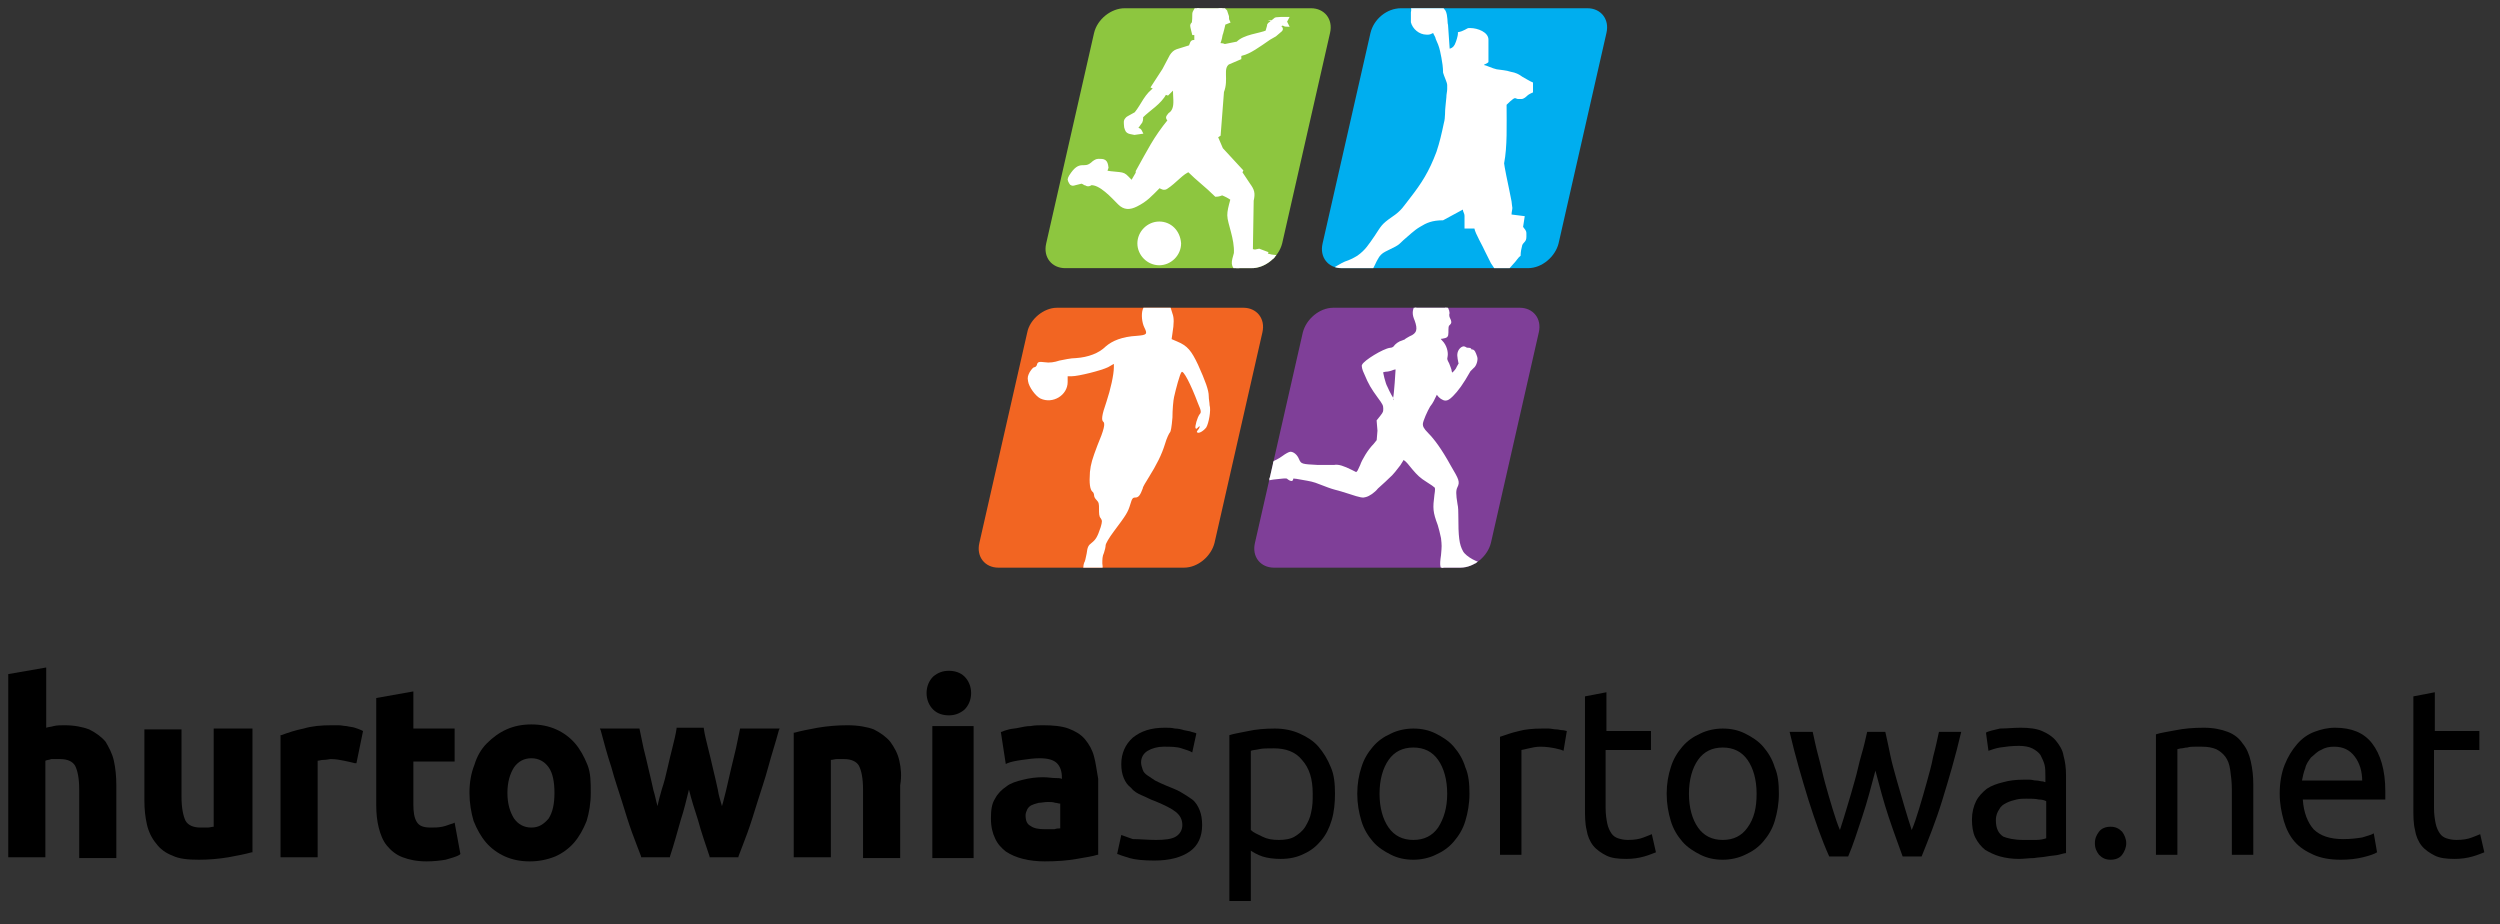 <svg xmlns="http://www.w3.org/2000/svg" xmlns:xlink="http://www.w3.org/1999/xlink" viewBox="0 0 303 112" xml:space="preserve"><rect x="0" y="0" width="303" height="112" fill="#333333" stroke="none"/><path d="M13.8,92.2c-0.2-0.9-0.6-1.6-1-2.3c-0.5-0.6-1.2-1.1-2-1.5c-0.8-0.3-1.8-0.5-3-0.5c-0.4,0-0.9,0-1.3,0.1 c-0.3,0.1-0.6,0.1-0.9,0.2v-7.3L1,81.7v22.2h4.5V92.2c0.2-0.1,0.5-0.1,0.7-0.2C6.6,92,6.9,92,7.3,92c0.9,0,1.5,0.3,1.8,0.8 c0.3,0.6,0.5,1.5,0.5,2.9v8.3h4.5v-8.8C14.1,94.1,14,93.1,13.8,92.2z"/><path d="M25.9,88.3v11.9c-0.2,0-0.5,0.1-0.7,0.1c-0.3,0-0.6,0-0.9,0c-0.9,0-1.5-0.3-1.8-0.8c-0.3-0.6-0.5-1.6-0.5-2.9v-8.2h-4.5 V97c0,1.1,0.1,2,0.3,2.9c0.2,0.9,0.6,1.7,1.1,2.3c0.5,0.7,1.2,1.2,2,1.5c0.8,0.4,1.9,0.5,3.2,0.5c1.2,0,2.4-0.1,3.6-0.3 c1.1-0.2,2.1-0.4,2.8-0.6l0.1,0V88.3H25.9z"/><path d="M43.8,88.5c-0.2-0.1-0.5-0.2-0.8-0.3c-0.3-0.1-0.6-0.1-1-0.2c-0.3,0-0.6-0.1-1-0.1c-0.3,0-0.6,0-0.8,0 c-1.3,0-2.4,0.1-3.4,0.4c-1,0.2-1.9,0.5-2.7,0.8l-0.1,0v14.8h4.5V92.2c0.2,0,0.4-0.1,0.7-0.1c0.4,0,0.7-0.1,0.9-0.1 c0.6,0,1.1,0.1,1.6,0.2c0.5,0.1,0.9,0.2,1.3,0.3l0.2,0l0.8-3.9L43.8,88.5z"/><path d="M55.1,99.7l-0.2,0.1c-0.4,0.1-0.8,0.3-1.3,0.4c-0.5,0.1-0.9,0.1-1.4,0.1c-0.9,0-1.4-0.2-1.7-0.7 c-0.3-0.5-0.4-1.2-0.4-2.1v-5.2h5v-4h-5v-4.5l-4.5,0.8v13c0,1,0.1,1.9,0.3,2.7c0.2,0.8,0.5,1.6,1,2.2c0.5,0.6,1.1,1.1,1.9,1.4 c0.8,0.3,1.7,0.5,2.9,0.5c0.9,0,1.7-0.1,2.3-0.2c0.6-0.2,1.2-0.3,1.7-0.6l0.1-0.1L55.1,99.7z"/><path d="M71.2,92.7c-0.4-1-0.9-1.9-1.5-2.6c-0.6-0.7-1.4-1.3-2.3-1.7c-0.9-0.4-1.9-0.6-3-0.6c-1.1,0-2.1,0.2-3,0.6 c-0.9,0.4-1.7,1-2.4,1.7c-0.7,0.7-1.2,1.6-1.5,2.6c-0.4,1-0.6,2.1-0.6,3.4c0,1.2,0.2,2.4,0.5,3.4c0.4,1,0.9,1.9,1.5,2.6 c0.6,0.7,1.4,1.3,2.3,1.7c0.9,0.4,1.9,0.6,3,0.6c1.1,0,2.1-0.2,3.1-0.6c0.9-0.4,1.7-1,2.3-1.7c0.6-0.7,1.1-1.6,1.5-2.6 c0.3-1,0.5-2.1,0.5-3.4S71.6,93.7,71.2,92.7z M64.4,100.3c-0.9,0-1.6-0.4-2.1-1.1c-0.5-0.8-0.8-1.8-0.8-3.1 c0-1.3,0.3-2.3,0.8-3.1c0.5-0.7,1.2-1.1,2.1-1.1c0.9,0,1.6,0.4,2.1,1.1c0.5,0.7,0.7,1.8,0.7,3.1c0,1.3-0.2,2.3-0.7,3.1 C65.9,99.9,65.3,100.3,64.4,100.3z"/><path d="M89.7,88.3l-0.5,2.4c-0.2,0.8-0.4,1.7-0.6,2.5c-0.2,0.9-0.4,1.7-0.6,2.6c-0.2,0.7-0.3,1.3-0.5,1.9 c-0.2-0.7-0.4-1.3-0.5-2c-0.2-0.9-0.4-1.8-0.6-2.6c-0.2-0.9-0.4-1.7-0.6-2.5c-0.2-0.8-0.4-1.6-0.5-2.3l0-0.1h-3.3l0,0.1 c-0.1,0.7-0.3,1.5-0.5,2.3c-0.2,0.8-0.4,1.6-0.6,2.5c-0.2,0.9-0.4,1.7-0.7,2.6c-0.2,0.7-0.4,1.4-0.5,2c-0.2-0.6-0.3-1.3-0.5-1.9 c-0.2-0.9-0.4-1.8-0.6-2.6c-0.2-0.9-0.4-1.7-0.6-2.5l-0.5-2.4h-4.8l0.1,0.2c0.4,1.5,0.8,3,1.3,4.5c0.4,1.5,0.9,2.9,1.3,4.2 c0.4,1.3,0.8,2.6,1.2,3.7c0.4,1.1,0.8,2.1,1.1,2.9l0,0.1h3.5l0-0.1c0.5-1.5,0.9-3,1.3-4.4c0.4-1.2,0.7-2.5,1-3.7 c0.3,1.2,0.7,2.5,1.1,3.7c0.4,1.5,0.9,2.9,1.4,4.4l0,0.1h3.5l0-0.1c0.3-0.8,0.7-1.8,1.1-2.9c0.4-1.1,0.8-2.4,1.2-3.7 c0.4-1.3,0.9-2.7,1.3-4.2c0.4-1.5,0.9-3,1.3-4.5l0.1-0.2H89.7z"/><path d="M109,92.2c-0.2-0.9-0.6-1.6-1.1-2.3c-0.5-0.6-1.2-1.1-2-1.5c-0.8-0.3-1.9-0.5-3.2-0.5c-1.2,0-2.4,0.1-3.6,0.3 c-1.1,0.2-2.1,0.4-2.8,0.6l-0.1,0v15.1h4.5V92.1c0.2,0,0.5-0.1,0.7-0.1c0.3,0,0.6,0,0.9,0c0.9,0,1.5,0.3,1.8,0.8 c0.3,0.6,0.5,1.5,0.5,2.9v8.3h4.5v-8.8C109.3,94,109.2,93.1,109,92.2z"/><path d="M115,86.7c0.7,0,1.3-0.2,1.9-0.7c0.5-0.5,0.8-1.2,0.8-2c0-0.8-0.3-1.5-0.8-2c-0.5-0.5-1.2-0.7-1.9-0.7 c-0.7,0-1.3,0.2-1.9,0.7c-0.5,0.5-0.8,1.2-0.8,2c0,0.8,0.3,1.5,0.8,2C113.6,86.5,114.3,86.7,115,86.7z"/><path d="M113 88H118V104H113z"/><path d="M132.6,91.7c-0.2-0.8-0.6-1.5-1.1-2.1c-0.5-0.6-1.2-1-2-1.3c-0.8-0.3-1.9-0.4-3.1-0.4c-0.5,0-1,0-1.5,0.1 c-0.5,0-0.9,0.1-1.4,0.2c-0.4,0.1-0.8,0.1-1.2,0.2c-0.4,0.1-0.7,0.2-0.9,0.3l-0.1,0l0.6,3.9l0.2-0.1c0.5-0.2,1.1-0.3,1.8-0.4 c0.7-0.1,1.4-0.2,2.1-0.2c1,0,1.7,0.2,2.1,0.6c0.4,0.4,0.6,1,0.6,1.7v0.2c-0.2-0.1-0.5-0.1-0.8-0.1c-0.4,0-0.9-0.1-1.5-0.1 c-0.8,0-1.6,0.1-2.4,0.3c-0.8,0.2-1.5,0.4-2,0.8c-0.6,0.4-1.1,0.9-1.4,1.5c-0.4,0.6-0.5,1.4-0.5,2.4c0,1,0.2,1.8,0.5,2.4 c0.3,0.7,0.8,1.2,1.3,1.6c0.6,0.4,1.3,0.7,2.1,0.9c0.8,0.2,1.7,0.3,2.6,0.3c1.5,0,2.8-0.1,3.9-0.3c1.1-0.2,1.9-0.3,2.5-0.5l0.1,0 v-9.2C132.9,93.3,132.8,92.4,132.6,91.7z M124.5,98.1c0.1-0.2,0.3-0.4,0.5-0.5c0.2-0.1,0.5-0.2,0.9-0.3c0.3,0,0.7-0.1,1.1-0.1 c0.3,0,0.6,0,0.9,0.1c0.2,0,0.4,0.1,0.6,0.1v3c-0.2,0-0.4,0-0.7,0.1c-0.4,0-0.8,0-1.2,0c-0.7,0-1.3-0.1-1.7-0.4 c-0.4-0.2-0.6-0.6-0.6-1.3C124.3,98.6,124.4,98.3,124.5,98.1z"/><path d="M140.1,101.8c1.1,0,1.9-0.1,2.4-0.4c0.5-0.3,0.8-0.8,0.8-1.4c0-0.7-0.3-1.2-0.8-1.6c-0.5-0.4-1.3-0.8-2.5-1.3 c-0.6-0.2-1.1-0.5-1.6-0.7c-0.5-0.2-1-0.5-1.3-0.9c-0.4-0.3-0.7-0.7-0.9-1.2c-0.2-0.5-0.3-1-0.3-1.7c0-1.3,0.5-2.4,1.4-3.2 c1-0.8,2.2-1.2,3.9-1.2c0.4,0,0.8,0,1.2,0.1c0.4,0,0.8,0.1,1.1,0.2c0.4,0.1,0.7,0.1,0.9,0.2c0.3,0.1,0.5,0.1,0.6,0.2l-0.5,2.3 c-0.3-0.2-0.7-0.3-1.3-0.5c-0.6-0.2-1.3-0.2-2.2-0.2c-0.7,0-1.4,0.2-1.9,0.5c-0.5,0.3-0.8,0.8-0.8,1.4c0,0.3,0.1,0.6,0.2,0.9 c0.1,0.3,0.3,0.5,0.6,0.7c0.3,0.2,0.6,0.4,0.9,0.6c0.4,0.2,0.8,0.4,1.3,0.6c0.7,0.3,1.3,0.5,1.8,0.8c0.5,0.3,1,0.6,1.4,0.9 c0.4,0.3,0.7,0.8,0.9,1.3c0.2,0.5,0.3,1.1,0.3,1.8c0,1.4-0.5,2.5-1.5,3.2c-1,0.7-2.4,1.1-4.3,1.1c-1.3,0-2.3-0.1-3-0.3 c-0.7-0.2-1.2-0.4-1.5-0.5l0.5-2.3c0.3,0.1,0.8,0.3,1.4,0.5C138.2,101.7,139.1,101.8,140.1,101.8z"/><path d="M161.8,96.2c0,1.1-0.1,2.2-0.4,3.2c-0.3,1-0.7,1.8-1.3,2.5c-0.6,0.7-1.2,1.2-2.1,1.6c-0.8,0.4-1.7,0.6-2.8,0.6 c-0.8,0-1.6-0.1-2.2-0.3c-0.6-0.2-1.1-0.5-1.4-0.7v6.1H149V89.1c0.6-0.2,1.4-0.3,2.3-0.5c0.9-0.2,2-0.3,3.2-0.3 c1.1,0,2.1,0.2,3,0.6c0.9,0.4,1.7,0.9,2.3,1.6c0.6,0.7,1.1,1.5,1.5,2.5C161.7,93.9,161.8,95,161.8,96.2z M159.1,96.2 c0-1.8-0.4-3.1-1.3-4.1c-0.8-1-2-1.4-3.4-1.4c-0.8,0-1.4,0-1.8,0.1c-0.4,0.1-0.8,0.1-1,0.2v9.6c0.3,0.3,0.8,0.5,1.4,0.8 c0.6,0.3,1.2,0.4,2,0.4c0.7,0,1.4-0.1,1.9-0.4c0.5-0.3,1-0.7,1.3-1.2c0.3-0.5,0.6-1.1,0.7-1.7C159.1,97.7,159.1,97,159.1,96.2z"/><path d="M178.1,96.2c0,1.2-0.2,2.3-0.5,3.3c-0.3,1-0.8,1.8-1.4,2.5c-0.6,0.7-1.3,1.2-2.2,1.6c-0.8,0.4-1.8,0.6-2.7,0.6 c-1,0-1.9-0.2-2.7-0.6c-0.8-0.4-1.6-0.9-2.2-1.6c-0.6-0.7-1.1-1.5-1.4-2.5c-0.3-1-0.5-2.1-0.5-3.3c0-1.2,0.2-2.3,0.5-3.2 c0.3-1,0.8-1.8,1.4-2.5c0.6-0.7,1.3-1.2,2.2-1.6c0.8-0.4,1.8-0.6,2.7-0.6c1,0,1.9,0.2,2.7,0.6c0.8,0.4,1.6,0.9,2.2,1.6 c0.6,0.7,1.1,1.5,1.4,2.5C178,93.9,178.1,95,178.1,96.2z M175.4,96.2c0-1.7-0.4-3.1-1.1-4.1c-0.7-1-1.7-1.5-3-1.5 c-1.3,0-2.3,0.5-3,1.5c-0.7,1-1.1,2.4-1.1,4.1c0,1.7,0.4,3.1,1.1,4.1c0.7,1,1.7,1.5,3,1.5c1.3,0,2.3-0.5,3-1.5 C175,99.2,175.4,97.9,175.4,96.2z"/><path d="M186.9,88.3c0.2,0,0.5,0,0.8,0c0.3,0,0.6,0.1,0.9,0.1c0.3,0,0.5,0.1,0.8,0.1c0.2,0,0.4,0.1,0.5,0.1l-0.4,2.4 c-0.2-0.1-0.5-0.2-1-0.3c-0.5-0.1-1.1-0.2-1.8-0.2c-0.5,0-1,0.1-1.4,0.2c-0.5,0.1-0.8,0.2-0.9,0.2v12.7h-2.6V89.3 c0.6-0.2,1.4-0.5,2.3-0.7C184.8,88.4,185.8,88.3,186.9,88.3z"/><path d="M194.6,88.6h5.5v2.3h-5.5v7c0,0.8,0.1,1.4,0.2,1.9c0.1,0.5,0.3,0.9,0.5,1.2c0.2,0.3,0.5,0.5,0.8,0.6 c0.3,0.1,0.7,0.2,1.2,0.2c0.8,0,1.4-0.1,1.9-0.3c0.5-0.2,0.8-0.3,1-0.4l0.5,2.2c-0.3,0.1-0.7,0.3-1.4,0.5 c-0.7,0.2-1.4,0.3-2.2,0.3c-1,0-1.8-0.1-2.4-0.4c-0.6-0.3-1.2-0.7-1.6-1.2c-0.4-0.5-0.7-1.2-0.8-1.9c-0.2-0.8-0.2-1.7-0.2-2.7 V84.4l2.6-0.5V88.6z"/><path d="M215.6,96.2c0,1.2-0.2,2.3-0.5,3.3c-0.3,1-0.8,1.8-1.4,2.5c-0.6,0.7-1.3,1.2-2.2,1.6c-0.8,0.4-1.8,0.6-2.7,0.6 c-1,0-1.9-0.2-2.7-0.6c-0.8-0.4-1.6-0.9-2.2-1.6c-0.6-0.7-1.1-1.5-1.4-2.5c-0.3-1-0.5-2.1-0.5-3.3c0-1.2,0.2-2.3,0.5-3.2 c0.3-1,0.8-1.8,1.4-2.5c0.6-0.7,1.3-1.2,2.2-1.6c0.8-0.4,1.8-0.6,2.7-0.6c1,0,1.9,0.2,2.7,0.6c0.8,0.4,1.6,0.9,2.2,1.6 c0.6,0.7,1.1,1.5,1.4,2.5C215.5,93.9,215.6,95,215.6,96.2z M212.9,96.2c0-1.7-0.4-3.1-1.1-4.1c-0.7-1-1.7-1.5-3-1.5 c-1.3,0-2.3,0.5-3,1.5c-0.7,1-1.1,2.4-1.1,4.1c0,1.7,0.4,3.1,1.1,4.1c0.7,1,1.7,1.5,3,1.5c1.3,0,2.3-0.5,3-1.5 C212.6,99.2,212.9,97.9,212.9,96.2z"/><path d="M230.6,103.8c-0.5-1.4-1.1-3-1.7-4.8c-0.6-1.8-1.1-3.7-1.6-5.6c-0.5,1.9-1,3.8-1.6,5.6c-0.6,1.8-1.1,3.4-1.7,4.8h-2.3 c-0.9-2-1.7-4.3-2.5-6.8c-0.8-2.6-1.6-5.3-2.3-8.3h2.8c0.2,0.9,0.4,1.9,0.7,3c0.3,1.1,0.5,2.1,0.8,3.2c0.3,1.1,0.6,2.1,0.9,3.1 c0.3,1,0.6,1.9,0.9,2.6c0.3-0.9,0.6-1.9,0.9-2.9c0.3-1,0.6-2,0.9-3.1c0.3-1,0.5-2.1,0.8-3.1c0.3-1,0.5-1.9,0.7-2.8h2.2 c0.2,0.9,0.4,1.8,0.6,2.8c0.2,1,0.5,2,0.8,3.1c0.3,1,0.6,2.1,0.9,3.1c0.3,1,0.6,2,0.9,2.9c0.3-0.7,0.6-1.6,0.9-2.6 c0.3-1,0.6-2,0.9-3.1c0.3-1.1,0.6-2.1,0.8-3.2c0.3-1.1,0.5-2.1,0.7-3h2.7c-0.7,3-1.5,5.7-2.3,8.3c-0.8,2.6-1.7,4.8-2.5,6.8H230.6 z"/><path d="M244.9,88.2c1,0,1.9,0.1,2.6,0.4c0.7,0.3,1.3,0.7,1.7,1.2c0.4,0.5,0.8,1.1,0.9,1.8c0.2,0.7,0.3,1.5,0.3,2.3v9.5 c-0.2,0-0.5,0.1-0.9,0.2c-0.4,0.1-0.9,0.1-1.4,0.2c-0.5,0.1-1,0.1-1.6,0.2c-0.6,0-1.2,0.1-1.8,0.1c-0.8,0-1.6-0.1-2.3-0.3 c-0.7-0.2-1.3-0.5-1.8-0.8c-0.5-0.4-0.9-0.9-1.2-1.5c-0.3-0.6-0.4-1.4-0.4-2.2c0-0.8,0.2-1.6,0.5-2.2c0.3-0.6,0.8-1.1,1.3-1.5 c0.6-0.4,1.2-0.6,2-0.8c0.7-0.2,1.5-0.3,2.4-0.3c0.3,0,0.5,0,0.8,0c0.3,0,0.5,0.1,0.8,0.1c0.3,0,0.5,0.1,0.7,0.1 c0.2,0,0.3,0.1,0.4,0.1v-0.8c0-0.4,0-0.9-0.1-1.3c-0.1-0.4-0.3-0.8-0.5-1.2c-0.2-0.3-0.6-0.6-1-0.8c-0.4-0.2-1-0.3-1.6-0.3 c-0.9,0-1.6,0.1-2.3,0.2c-0.6,0.1-1.1,0.3-1.4,0.4l-0.3-2.2c0.3-0.2,0.9-0.3,1.7-0.5C243.2,88.3,244,88.2,244.9,88.2z M245.2,101.8c0.6,0,1.2,0,1.6,0c0.5,0,0.9-0.1,1.2-0.2v-4.5c-0.2-0.1-0.5-0.2-0.9-0.2c-0.4-0.1-0.9-0.1-1.5-0.1 c-0.4,0-0.8,0-1.2,0.1c-0.4,0.1-0.8,0.2-1.2,0.4c-0.4,0.2-0.7,0.4-0.9,0.8c-0.2,0.3-0.4,0.7-0.4,1.3c0,1,0.3,1.6,0.9,2 C243.3,101.6,244.1,101.8,245.2,101.8z"/><path d="M257.7,102.2c0,0.5-0.2,1-0.5,1.4c-0.3,0.4-0.8,0.6-1.4,0.6c-0.6,0-1-0.2-1.4-0.6c-0.3-0.4-0.5-0.8-0.5-1.4 s0.2-1,0.5-1.4c0.3-0.4,0.8-0.6,1.4-0.6c0.6,0,1,0.2,1.4,0.6C257.5,101.2,257.7,101.7,257.7,102.2z"/><path d="M261.3,89c0.6-0.2,1.4-0.3,2.4-0.5c1-0.2,2.1-0.3,3.4-0.3c1.2,0,2.1,0.2,2.9,0.5c0.8,0.3,1.4,0.8,1.8,1.4 c0.5,0.6,0.8,1.3,1,2.2c0.2,0.9,0.3,1.8,0.3,2.8v8.5h-2.6v-7.9c0-0.9-0.1-1.7-0.2-2.4c-0.1-0.7-0.3-1.2-0.6-1.6 c-0.3-0.4-0.7-0.7-1.1-0.9c-0.5-0.2-1-0.3-1.7-0.3c-0.3,0-0.6,0-0.9,0c-0.3,0-0.6,0-0.9,0.1c-0.3,0-0.5,0.1-0.7,0.1 c-0.2,0-0.4,0.1-0.5,0.1v12.8h-2.6V89z"/><path d="M276.3,96.2c0-1.3,0.2-2.5,0.6-3.5c0.4-1,0.9-1.8,1.5-2.5c0.6-0.7,1.3-1.2,2.1-1.5c0.8-0.3,1.6-0.5,2.5-0.5 c2,0,3.5,0.6,4.5,1.9c1,1.3,1.6,3.2,1.6,5.8c0,0.1,0,0.3,0,0.5c0,0.2,0,0.4,0,0.5h-10c0.1,1.6,0.6,2.8,1.3,3.6 c0.8,0.8,2,1.2,3.6,1.2c0.9,0,1.7-0.1,2.3-0.2c0.6-0.2,1.1-0.3,1.4-0.5l0.4,2.3c-0.3,0.2-0.9,0.4-1.7,0.6 c-0.8,0.2-1.7,0.3-2.7,0.3c-1.3,0-2.4-0.2-3.3-0.6c-0.9-0.4-1.7-0.9-2.3-1.6c-0.6-0.7-1-1.5-1.3-2.5 C276.5,98.4,276.3,97.4,276.3,96.2z M286.3,94.7c0-1.2-0.3-2.2-0.9-3c-0.6-0.8-1.4-1.2-2.5-1.2c-0.6,0-1.1,0.1-1.6,0.4 c-0.5,0.2-0.8,0.6-1.2,0.9c-0.3,0.4-0.6,0.8-0.7,1.3c-0.2,0.5-0.3,1-0.4,1.5H286.3z"/><path d="M295,88.6h5.5v2.3H295v7c0,0.8,0.1,1.4,0.2,1.9c0.1,0.5,0.3,0.9,0.5,1.2c0.2,0.3,0.5,0.5,0.8,0.6 c0.3,0.1,0.7,0.2,1.2,0.2c0.8,0,1.4-0.1,1.9-0.3c0.5-0.2,0.8-0.3,1-0.4l0.5,2.2c-0.3,0.1-0.7,0.3-1.4,0.5 c-0.7,0.2-1.4,0.3-2.2,0.3c-1,0-1.8-0.1-2.4-0.4c-0.6-0.3-1.2-0.7-1.6-1.2c-0.4-0.5-0.7-1.2-0.8-1.9c-0.2-0.8-0.2-1.7-0.2-2.7 V84.4l2.6-0.5V88.6z"/><path d="M136.3,1h22.6c1.6,0,2.7,1.3,2.3,3l-5.8,25.5c-0.4,1.6-2,3-3.7,3h-22.6c-1.6,0-2.7-1.3-2.3-3L132.6,4 C133,2.3,134.7,1,136.3,1L136.3,1z" fill-rule="evenodd" clip-rule="evenodd" fill="#8dc63f"/><path d="M161.6,37.3h22.6c1.6,0,2.7,1.3,2.3,3l-5.8,25.5c-0.4,1.6-2,3-3.7,3h-22.6c-1.6,0-2.7-1.3-2.3-3l5.8-25.5 C158.3,38.7,159.9,37.3,161.6,37.3L161.6,37.3z" fill-rule="evenodd" clip-rule="evenodd" fill="#7f3f98"/><path d="M169.8,1h22.6c1.6,0,2.7,1.3,2.3,3l-5.8,25.5c-0.4,1.6-2,3-3.7,3h-22.6c-1.6,0-2.7-1.3-2.3-3L166.1,4 C166.5,2.3,168.1,1,169.8,1L169.8,1z" fill-rule="evenodd" clip-rule="evenodd" fill="#00aeef"/><path d="M128.1,37.3h22.6c1.6,0,2.7,1.3,2.3,3l-5.8,25.5c-0.4,1.6-2,3-3.7,3H121c-1.6,0-2.7-1.3-2.3-3l5.8-25.5 C124.8,38.7,126.5,37.3,128.1,37.3L128.1,37.3z" fill-rule="evenodd" clip-rule="evenodd" fill="#f26522"/><path d="M136.3,1h22.6c1.6,0,2.7,1.3,2.3,3l-5.8,25.5c-0.4,1.6-2,3-3.7,3h-22.6c-1.6,0-2.7-1.3-2.3-3L132.6,4 C133,2.3,134.7,1,136.3,1L136.3,1z" clip-rule="evenodd" fill="none"/><defs><path id="a" d="M169.8,1h22.6c1.6,0,2.7,1.3,2.3,3l-5.8,25.5c-0.4,1.6-2,3-3.7,3h-22.6c-1.6,0-2.7-1.3-2.3-3L166.1,4 C166.5,2.3,168.1,1,169.8,1L169.8,1z"/></defs><clipPath id="b"><use xlink:href="#a" overflow="visible"/></clipPath><path d="M171,1.5v1.2c0.2,0.8,1,1.5,1.9,1.5h0.2c0.2,0,0.4-0.1,0.6-0.2c0,0.1,0.3,0.5,0.3,0.7 c0.1,0.2,0.2,0.5,0.3,0.7c0.2,0.5,0.3,1.1,0.4,1.6c0.1,0.5,0.2,1.2,0.2,1.8c0.1,0.4,0.5,1.2,0.5,1.5v0.5c0,0.3-0.1,0.6-0.1,1 c0,0.2-0.1,0.8-0.1,1c-0.1,0.7,0,1.4-0.2,2.1c-0.3,1.4-0.5,2.3-0.9,3.5c-0.9,2.4-1.8,3.8-3.2,5.6c-0.8,1-1,1.5-2.2,2.3 c-1.3,0.9-1.3,1.1-2.1,2.3c-0.7,1-1.1,1.7-2.1,2.4c-0.5,0.3-0.9,0.5-1.5,0.7c-0.3,0.1-1.6,0.9-1.8,1h5.1c0.2-0.2,0.5-1,0.7-1.3 c0.2-0.4,0.5-0.7,0.9-0.9c0.4-0.2,0.8-0.4,1.2-0.6c0.4-0.2,0.7-0.5,1-0.8c0.6-0.5,1.3-1.2,2-1.6c0.8-0.5,1.5-0.8,2.8-0.8l2.4-1.3 c0,0.3,0.2,0.4,0.2,0.8v1.5h1.2c0.1,0.6,1,2.1,1.3,2.8c0.2,0.4,0.5,1,0.7,1.4c0.2,0.3,0.2,0.3,0.4,0.6c0.2,0.2,0.4,0.2,0.6,0.4 l0.6,0h0.2c0.1,0,0.2-0.1,0.2-0.1c0.2-0.2,0.6-0.7,0.8-0.9c0.3-0.3,0.5-0.7,0.8-0.9c0-0.5,0.1-0.9,0.2-1.3c0.2-0.4,0.5-0.4,0.5-1 v-0.4c0-0.4-0.2-0.5-0.4-0.8l0.2-1.3l-1.6-0.2c0-0.3,0.1-0.6,0.1-0.8c0-0.1-0.1-0.6-0.1-0.8c-0.1-0.5-0.2-1-0.3-1.5 c-0.1-0.4-0.6-2.9-0.6-3.1c0.4-2.1,0.3-4.6,0.3-7.1c0.1-0.1,0.8-0.8,1-0.8c0.2,0,0.2,0.1,0.4,0.1h0.4c0.3,0,0.6-0.3,0.7-0.4 c0.2-0.2,0.7-0.4,0.7-0.4V10c-0.3-0.1-1.1-0.6-1.3-0.7c-0.4-0.3-0.8-0.5-1.4-0.6c-0.6-0.2-1.1-0.2-1.7-0.3 c-0.5-0.1-1.3-0.5-1.5-0.5V7.8c0.1,0,0.5-0.2,0.5-0.3V4.8c0-0.9-1.3-1.4-2.2-1.4h-0.2c-0.2,0-0.6,0.4-1.3,0.5v0.2 c0,0.2-0.2,0.9-0.3,1.1c-0.1,0.3-0.3,0.6-0.7,0.7l-0.2-2.9c-0.1-0.2,0-1.1-0.3-1.7c-0.3-0.4-0.4-0.5-0.9-0.8 c-0.2-0.1-1-0.5-1.3-0.5h-0.6c-0.4,0-0.9,0.3-1.1,0.6c-0.2,0.2-0.2,0.3-0.3,0.5C171.1,1.1,171,1.4,171,1.5L171,1.5z" clip-path="url(#b)" fill-rule="evenodd" clip-rule="evenodd" fill="#fff"/><defs><path id="c" d="M136.3,1h22.6c1.6,0,2.7,1.3,2.3,3l-5.8,25.5c-0.4,1.6-2,3-3.7,3h-22.6c-1.6,0-2.7-1.3-2.3-3L132.6,4 C133,2.3,134.7,1,136.3,1L136.3,1z"/></defs><clipPath id="d"><use xlink:href="#c" overflow="visible"/></clipPath><g clip-path="url(#d)"><path d="M140.5,27.1c-1.3,0-2.4,1.1-2.4,2.4c0,1.3,1.1,2.4,2.4,2.4c1.3,0,2.4-1.1,2.4-2.4 C142.8,28.1,141.8,27.1,140.5,27.1z M155.9,2.3l-0.6,0c-1,0.1-0.4-0.1-1.2,0.5c-0.2,0.2-0.3,0.1-0.3,0.4l-0.2,0.7 c-0.9,0.4-2.8,0.5-3.6,1.4l-0.1,0l-1.5,0.3c-0.3-0.2-0.6-0.1-0.9-0.1c0.2-0.3,0.2-0.4,0.3-0.7c0.1-0.3,0.1-0.6,0.2-0.8 c0.1-0.4,0.2-0.7,0.3-1.2l0.5-0.2c-0.1-0.2-0.1-0.4-0.1-0.6l-0.2-0.6c-0.6-0.6-0.4-0.5-1.3-0.8c-0.7-0.4-1.1-0.3-1.8,0 c-0.4,0.5-0.5,0.7-0.6,0.9c-0.1,0.2,0,0.5-0.1,1.3c-0.3,0.3-0.2,0.3-0.1,0.8l0.1,0.4L145,4c0,0.5,0,0.8,0,1.1 c-0.6,0-0.4-0.1-0.7,0.6l-1.6,0.5c-0.3,0.1-0.5,0.3-0.7,0.6l-0.9,1.7l-1.3,2l0.4,0.2c-1.3,0.8-1.6,2-2.5,3.1l-0.9,0.5 c-0.2,0.1-0.2,0.2-0.3,0.3c-0.1,0.2,0,0.6,0,0.8c0.1,0.3,0.1,0.5,0.5,0.6l0.5,0.1l0.7-0.1c-0.1-0.2-0.1-0.2-0.4-0.3l-0.4-0.3 l0-0.2l0.2,0.3c0.2-0.1,0.4-0.5,0.5-0.6c0.2-0.2,0.2-0.4,0.2-0.8c1-1,2.2-1.6,2.9-2.9l0.3,0.1l0.9-0.9c0,1.4,0.2,2.2-0.1,2.9 c-0.1,0.2-0.2,0.4-0.5,0.6c-0.3,0.4-0.3,0.3,0,0.7c-1.8,2.2-2.5,3.7-3.9,6.2l0,0.2l-0.7,1.2c-1.2-1.2-0.7-1-2.6-1.2l-0.7-0.1 l0.2-0.6c-0.1-0.8-0.3-0.8-1-0.8c-0.2,0-0.5,0.2-0.7,0.4c-1.1,0.9-1.4-0.4-2.6,1.5c-0.2,0.4-0.2,0.3,0,0.7 c0.1,0.2,0.2,0.2,0.5,0.1l0.8-0.2c0.2,0.1,0.3,0.1,0.4,0.2c0.2,0,0.3,0.3,0.7,0c1.2-0.1,2.7,1.6,3.5,2.4c0.6,0.6,1.2,0.6,2,0.2 c1.2-0.6,1.7-1.2,2.8-2.3c0.5,0.3,0.6,0.3,0.8,0.2c1.1-0.7,2-1.9,2.8-2.1c1.1,1.1,2.2,1.9,3.3,3c0.2,0,0.6-0.1,0.7-0.2 c0.5,0.2,0.9,0.4,1.3,0.7c-0.3,1.1-0.4,1.5-0.4,2c0,0.9,0.9,2.8,0.8,4.6c-0.3,1.1-0.5,1.5,0.4,2.1c0.3,0.2,1.5,0,1.9-0.1h1.8 c0.6-0.1,1.2-0.2,1.6-1c-0.1-0.5-0.5-0.5-1.4-0.6l-0.8-0.2l0.1-0.2l-0.8-0.3l-0.5,0.1l-0.5-0.1l0.1-6.1c0.2-0.9,0.1-1.2-0.4-1.9 l-1-1.5l0.1-0.2l-2.4-2.6l-0.6-1.4l0-0.2l0.3-0.2l0.4-5.2c0.6-1.5-0.2-2.8,0.7-3.5l1.4-0.6l0-0.4l0.3-0.1c0.9-0.2,2-1,3.3-1.9 l0.7-0.4l0.7-0.6c0.1-0.1,0-0.3-0.2-0.2L155,3.3c-0.3,0.1-0.2-0.1,0-0.3c0.1-0.1,0.3,0,0.4-0.2c-0.1-0.1-0.1-0.1-0.2-0.1 l0.3,0.1c0.1,0.1,0.3,0.2,0.4,0.2c-0.1-0.2-0.1-0.2-0.2-0.5C155.8,2.4,155.8,2.5,155.9,2.3z" fill="#fff" stroke="#fff" stroke-width=".5" stroke-miterlimit="10"/></g><defs><path id="e" d="M128.1,37.3h22.6c1.6,0,2.7,1.3,2.3,3l-5.8,25.5c-0.4,1.6-2,3-3.7,3H121c-1.6,0-2.7-1.3-2.3-3l5.8-25.5 C124.8,38.7,126.5,37.3,128.1,37.3L128.1,37.3z"/></defs><clipPath id="f"><use xlink:href="#e" overflow="visible"/></clipPath><g clip-path="url(#f)"><path d="M131.4,69.5c-0.2-0.2-0.1-1.1,0-1.3c0.1-0.1,0.2-0.6,0.3-1.1c0.1-0.8,0.2-1,0.6-1.3 c0.5-0.4,0.7-0.7,1.1-1.9c0.2-0.7,0.2-0.8,0-1.1c-0.2-0.2-0.2-0.6-0.2-1.1c0-0.6,0-0.8-0.3-1.1c-0.2-0.2-0.3-0.4-0.3-0.6 c0-0.1-0.1-0.4-0.2-0.4c-0.3-0.3-0.4-1-0.3-2.4c0.1-1,0.3-1.6,0.9-3.2c0.8-1.9,1-2.7,0.7-2.9c-0.2-0.2-0.2-0.7,0.4-2.4 c0.5-1.5,0.9-3.3,0.9-4.2v-0.4l-0.7,0.4c-0.8,0.4-3.6,1.1-4.4,1.1h-0.5v0.7c0,1.6-1.8,2.7-3.3,2c-0.6-0.3-1.4-1.4-1.5-2.1 c-0.1-0.5,0-0.7,0.2-1.1c0.2-0.3,0.4-0.6,0.6-0.6c0.1,0,0.3-0.2,0.3-0.4c0.1-0.2,0.2-0.3,0.9-0.2c0.6,0.1,1.2,0,1.8-0.2 c0.5-0.1,1.4-0.3,2-0.3c1.5-0.1,2.8-0.6,3.6-1.4c0.8-0.7,2-1.2,3.8-1.3c1.2-0.1,1.3-0.2,0.9-1c-0.3-0.6-0.4-1.6-0.2-2.2 c0.2-0.6,0.9-1.2,1.5-1.3c0.6-0.1,1.7,0.4,1.8,0.9c0.1,0.2,0.2,0.6,0.3,0.9c0.2,0.5,0.2,1.2,0,2.4l-0.1,0.7l0.7,0.3 c1.2,0.5,1.7,1.1,2.5,2.8c0.9,2,1.3,3.1,1.3,3.8c0,0.4,0.1,0.8,0.1,1.1c0.2,0.6-0.1,2.2-0.4,2.7c-0.3,0.4-0.9,0.8-1.1,0.6 c-0.1,0,0-0.2,0.1-0.3c0.1-0.1,0.2-0.3,0.2-0.4c0-0.1-0.1,0-0.2,0.1c-0.2,0.2-0.2,0.2-0.3,0.1c-0.1-0.2,0.2-1.3,0.5-1.7 c0.2-0.2,0.2-0.4-0.2-1.3c-0.9-2.4-1.8-4.1-2-3.8c-0.2,0.2-0.7,2.1-0.9,3c-0.1,0.4-0.2,1.6-0.2,2.5c-0.1,1.2-0.2,1.7-0.3,1.8 c-0.1,0.1-0.4,0.7-0.6,1.4c-0.4,1.3-1,2.5-2,4.1c-0.3,0.5-0.7,1.1-0.7,1.3c-0.3,0.8-0.5,1.1-0.9,1.1c-0.3,0-0.4,0.1-0.6,0.8 c-0.3,1-0.5,1.3-2,3.3c-0.6,0.8-1,1.5-1,1.7c0,0.2-0.1,0.6-0.2,0.9c-0.2,0.4-0.2,0.8-0.2,1.3c0.1,0.5,0,0.8-0.1,0.9 C133.2,69.5,131.5,69.7,131.4,69.5z" fill="#fff"/></g><defs><path id="g" d="M161.6,37.3h22.6c1.6,0,2.7,1.3,2.3,3l-5.8,25.5c-0.4,1.6-2,3-3.7,3h-22.6c-1.6,0-2.7-1.3-2.3-3 l5.8-25.5C158.3,38.7,159.9,37.3,161.6,37.3L161.6,37.3z"/></defs><clipPath id="h"><use xlink:href="#g" overflow="visible"/></clipPath><g clip-path="url(#h)"><path d="M175.1,69.1c-0.4-0.2-0.5-0.5-0.3-1.8c0.1-1.1,0.1-1.2,0-2.1c-0.1-0.5-0.3-1.3-0.4-1.6 c-0.6-1.6-0.6-2-0.4-3.6c0.1-0.6,0.1-0.9,0-1c-0.1-0.1-0.5-0.4-1-0.7c-0.8-0.5-1.1-0.8-1.7-1.5c-0.4-0.5-0.8-1-1-1.1l-0.2-0.2 l-0.5,0.8c-0.4,0.5-0.8,1.1-1.4,1.6c-0.5,0.5-1.1,1-1.3,1.2c-0.4,0.5-1,0.9-1.4,1c-0.3,0.1-0.5,0.1-2-0.4 c-0.6-0.2-1.3-0.4-1.7-0.5c-0.4-0.1-1.2-0.4-1.7-0.6c-1-0.4-1.2-0.4-2.3-0.6c-1.1-0.2-1.2-0.2-1.2,0c0,0.2-0.1,0.2-0.4,0 c-0.2-0.2-0.3-0.2-1.2-0.1c-1.1,0.1-1.6,0.2-2,0.5c-0.6,0.4-0.7,0.4-0.9,0.2c-0.1-0.2-0.1-0.3-0.1-0.5c0.3-0.9,1.1-1.7,2.2-2 c0.3-0.1,0.9-0.4,1.3-0.7c0.4-0.3,0.8-0.5,0.9-0.5c0.3,0,0.7,0.3,0.9,0.8c0.3,0.7,0.5,0.7,2.4,0.8c0.8,0,1.7,0,2,0 c0.5-0.1,1.1,0.1,2.1,0.6l0.6,0.3l0.2-0.2c0.1-0.1,0.2-0.4,0.4-0.8c0.2-0.6,0.9-1.8,1.6-2.5l0.4-0.5l0.1-1.2L167,51l0.4-0.5 c0.4-0.5,0.4-0.6,0.4-1c0-0.4-0.1-0.6-0.7-1.4c-0.8-1.1-1.1-1.6-1.6-2.8c-0.3-0.6-0.3-0.9-0.3-1c0.2-0.5,2.5-1.9,3.3-2 c0.2,0,0.4-0.1,0.5-0.2c0.2-0.3,0.6-0.6,1-0.7c0.2-0.1,0.4-0.1,0.4-0.2c0,0,0.3-0.2,0.5-0.3c1-0.4,1.1-1,0.7-2.1 c-0.3-0.7-0.3-1.1,0-1.7c0.2-0.3,0.6-0.8,1-0.9c0.3-0.1,1.3,0,1.8,0.2c0.6,0.2,1.3,1.3,1.1,1.7c0,0.1,0,0.3,0.1,0.5 c0.2,0.4,0.2,0.5,0,0.7c-0.2,0.1-0.2,0.4-0.2,1c0,0.5-0.1,0.5-0.6,0.6c-0.2,0-0.4,0.1-0.4,0.1c0,0,0.1,0.2,0.3,0.4 c0.5,0.5,0.7,1.3,0.6,1.8c-0.1,0.4,0,0.5,0.2,0.9c0.1,0.3,0.3,0.7,0.3,0.9l0.1,0.4l0.3-0.2c0.1-0.1,0.4-0.4,0.5-0.7 c0.2-0.4,0.3-0.4,0.2-0.6c0-0.1-0.1-0.4-0.1-0.6c-0.1-0.5,0.1-0.9,0.4-1.1c0.2-0.1,0.2-0.1,0.4,0c0.1,0.1,0.3,0.1,0.4,0.1 c0.1,0,0.2,0,0.2,0.1c0,0.1,0.1,0.1,0.2,0.1c0.2,0,0.3,0.2,0.5,0.8c0.1,0.3-0.1,1-0.4,1.2c-0.1,0.1-0.3,0.3-0.4,0.4 c-0.9,1.6-1.5,2.4-2.1,3c-0.4,0.4-0.6,0.5-0.8,0.5c-0.3,0-0.7-0.3-0.9-0.6l-0.2-0.3l-0.1,0.3c-0.3,0.6-0.4,0.9-0.8,1.4 c-0.3,0.5-0.9,1.8-0.9,2.2c0,0.3,0.1,0.6,0.7,1.2c0.7,0.7,1.6,1.9,2.7,3.9c1,1.7,1.1,1.9,0.8,2.5c-0.2,0.4-0.2,0.9,0,2.1 c0.1,0.4,0.1,1,0.1,1.3c0,2.7,0.1,3.6,0.6,4.5c0.4,0.7,1.9,1.5,2.7,1.5c0.4,0,0.5,0,0.6,0.2c0.2,0.5,0.1,0.6-1.1,0.9l-0.9,0.2 l-1.1-0.2c-0.6-0.1-1.3-0.2-1.6-0.2C175.5,69.2,175.2,69.2,175.1,69.1z M169,48.2c0.1-0.3,0.3-3.3,0.3-3.5c0-0.1-0.2-0.1-0.5,0 c-0.2,0.1-0.6,0.2-0.8,0.2c-0.2,0-0.4,0.1-0.5,0.1c-0.1,0,0.3,1.6,0.5,1.9c0.3,0.7,0.8,1.6,0.9,1.6 C168.9,48.5,168.9,48.4,169,48.2z" fill="#fff" stroke="#fff" stroke-width=".3" stroke-miterlimit="10"/></g></svg>